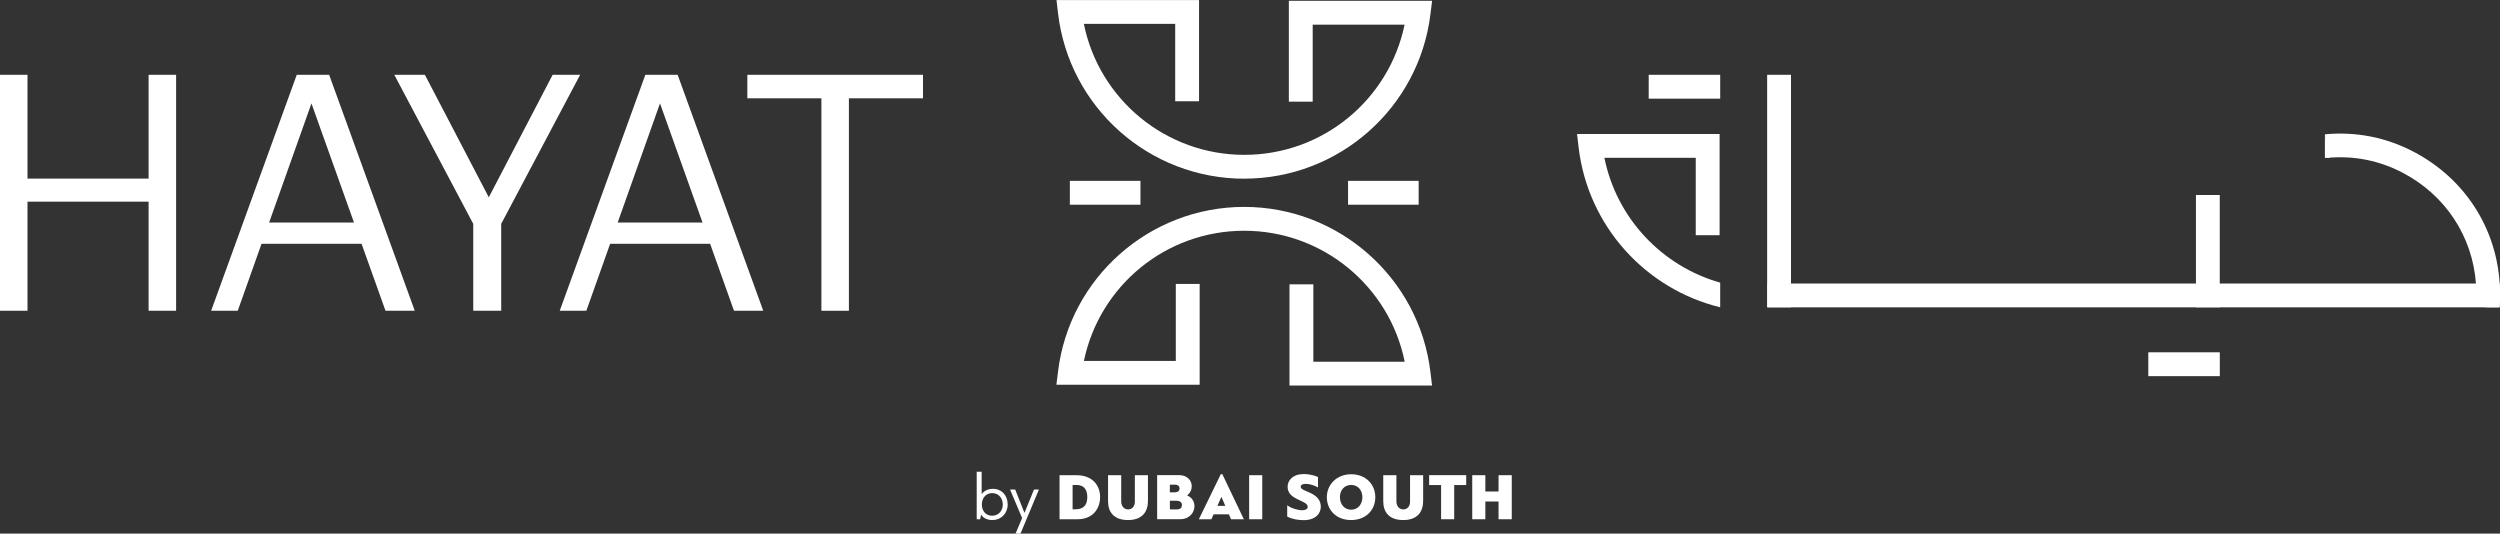 <?xml version="1.0" encoding="UTF-8"?>
<svg id="_Слой_1" data-name="Слой_1" xmlns="http://www.w3.org/2000/svg" version="1.1" viewBox="0 0 500 106.72">
  <rect x="0" y="0" width="500" height="106.72" fill="#333333" stroke="none"/>
  <!-- Generator: Adobe Illustrator 29.6.0, SVG Export Plug-In . SVG Version: 2.1.1 Build 207)  -->
  <defs>
    <style>
      .st0 {
        fill: #fff;
      }
    </style>
  </defs>
  <path class="st0" d="M198.43,103.15c-1.23,0-2.06-.91-2.06-2.26,0-1.24.79-2.27,2.07-2.27s2.12,1.03,2.12,2.27-.84,2.26-2.13,2.26M198.57,97.76c-.73,0-1.65.27-2.2,1.01h-.04v-4.42h-.99v9.5h.69l.19-.89h.04c.41.73,1.36,1.05,2.19,1.05,1.8,0,3.09-1.35,3.09-3.13s-1.19-3.12-2.98-3.12"/>
  <path class="st0" d="M204.93,102.5h-.07c-.62-1.54-1.2-3.07-1.82-4.6h-1.03l2.41,5.71c-.44,1.03-.87,2.07-1.31,3.11h.99l3.69-8.82h-.99c-.62,1.52-1.26,3.06-1.87,4.6"/>
  <path class="st0" d="M215.05,101.87h-.53v-4.87h.84c1.39,0,2.1.9,2.1,2.39,0,1.85-.95,2.47-2.4,2.47M215.29,95.04h-3.38v8.81h3.59c3.05,0,4.52-2.1,4.52-4.44s-1.54-4.37-4.73-4.37"/>
  <path class="st0" d="M226.97,100.37c0,.74-.42,1.51-1.35,1.51s-1.38-.8-1.38-1.59v-5.25h-2.63v5.23c0,2.17,1.19,3.74,4,3.74s3.98-1.63,3.98-3.82v-5.15h-2.62v5.33Z"/>
  <path class="st0" d="M235.38,101.88h-1.4v-1.73h1.34c.65,0,1.07.33,1.07.85,0,.37-.17.88-1,.88M233.97,96.94h1.08c.55,0,.86.32.86.76,0,.6-.55.76-.88.76h-1.06v-1.53ZM237.44,99.1v-.05c.62-.45.91-1.13.91-1.78,0-1.24-.97-2.25-2.57-2.25h-4.35v8.82h4.65c1.71,0,2.81-1.24,2.81-2.61,0-.85-.43-1.7-1.44-2.14"/>
  <path class="st0" d="M243.48,101.17l.78-1.75h.05l.75,1.75h-1.58ZM244.48,94.82h-.31l-4.4,9.03h2.51l.44-.99h3.06l.42.99h2.57l-4.31-9.03Z"/>
  <rect class="st0" x="249.83" y="95.04" width="2.62" height="8.81"/>
  <path class="st0" d="M260.13,97.38c0-.45.47-.61,1.06-.61.74,0,1.83.35,2.41.72v-2.1c-1.02-.43-2.1-.58-2.83-.58-2.18,0-3.25,1.22-3.25,2.57,0,2.67,4.02,2.62,4.02,3.98,0,.49-.51.69-1.16.69-.8,0-2.2-.41-2.94-1v2.26c.92.52,2.26.72,3.27.72,2.51,0,3.45-1.43,3.45-2.67,0-2.99-4.02-2.97-4.02-3.98"/>
  <path class="st0" d="M270.25,101.94c-1.36,0-2.26-1.07-2.26-2.5s.89-2.45,2.26-2.45,2.23,1.1,2.23,2.45-.86,2.5-2.23,2.5M270.24,94.85c-2.86,0-4.87,2.03-4.87,4.59s1.89,4.57,4.84,4.57,4.85-1.98,4.85-4.57-1.92-4.59-4.82-4.59"/>
  <path class="st0" d="M282.01,100.37c0,.74-.42,1.51-1.35,1.51s-1.38-.8-1.38-1.59v-5.25h-2.63v5.23c0,2.17,1.19,3.74,4,3.74s3.98-1.63,3.98-3.82v-5.15h-2.62v5.33Z"/>
  <polygon class="st0" points="285.83 97.01 288.22 97.01 288.22 103.85 290.84 103.85 290.84 97.01 293.24 97.01 293.24 95.03 285.83 95.03 285.83 97.01"/>
  <polygon class="st0" points="299.71 95.04 299.71 98.3 297.07 98.3 297.07 95.04 294.45 95.04 294.45 103.85 297.07 103.85 297.07 100.3 299.71 100.3 299.71 103.85 302.35 103.85 302.35 95.04 299.71 95.04"/>
  <path class="st0" d="M248.86,35.74c-19.01,0-35.03-14.22-37.25-33.07l-.31-2.66h28.51v20.24h-4.77V4.77h-18.27c3.05,15.11,16.4,26.2,32.09,26.2s28.94-11.02,32.06-26.04h-18.38v15.4h-4.77V.16h28.65l-.33,2.67c-2.3,18.76-18.31,32.9-37.23,32.9"/>
  <path class="st0" d="M286.41,77.11h-28.51v-20.24h4.77v15.48h18.27c-3.05-15.11-16.41-26.2-32.1-26.2s-28.94,11.02-32.06,26.04h18.38v-15.4h4.77v20.16h-28.65l.33-2.67c2.3-18.76,18.31-32.9,37.23-32.9s35.03,14.22,37.25,33.07l.32,2.66Z"/>
  <rect class="st0" x="213.97" y="36.17" width="14.12" height="4.77"/>
  <rect class="st0" x="269.61" y="36.17" width="14.12" height="4.77"/>
  <path class="st0" d="M0,62.15h5.5V14.96H0v47.19ZM1.78,40.33h31.58v-4.61H1.78v4.61ZM29.72,62.15h5.5V14.96h-5.5v47.19Z"/>
  <path class="st0" d="M65.82,14.96h-6.47l-17.12,47.19h5.32l4.76-13.4,1.52-4.26,8.46-23.81,8.5,23.81,1.52,4.26,4.79,13.4h5.85l-17.12-47.19ZM50.39,48.76h24.48v-4.26h-24.48v4.26Z"/>
  <path class="st0" d="M110.53,14.96l-12.77,24.5-12.78-24.5h-6.12l15.79,29.81h5.59l15.79-29.81h-5.5ZM94.65,62.15h5.59v-19.96h-5.59v19.96Z"/>
  <path class="st0" d="M135.54,14.96h-6.47l-17.12,47.19h5.32l4.76-13.4,1.51-4.26,8.46-23.81,8.5,23.81,1.52,4.26,4.78,13.4h5.85l-17.12-47.19ZM120.11,48.76h24.48v-4.26h-24.48v4.26Z"/>
  <path class="st0" d="M149.47,19.66h35.13v-4.7h-35.13v4.7ZM164.28,62.15h5.5V14.96h-5.5v47.19Z"/>
  <path class="st0" d="M344.04,61.46c-14.89-3.64-26.45-16.19-28.32-32l-.31-2.66h28.51v20.24h-4.77v-15.48h-18.27c2.45,12.14,11.55,21.68,23.16,24.97v4.93Z"/>
  <rect class="st0" x="353.43" y="14.96" width="4.77" height="46.5"/>
  <rect class="st0" x="329.74" y="14.96" width="14.3" height="4.77"/>
  <path class="st0" d="M499.9,61.47h-146.4v-4.76h146.44c.1,1.56.09,3.16-.03,4.76"/>
  <rect class="st0" x="429.66" y="70.46" width="14.3" height="4.77"/>
  <rect class="st0" x="439.19" y="39" width="4.76" height="22.46"/>
  <path class="st0" d="M499.9,61.47h-2.37l-2.36-.2c.13-1.54.14-3.07.02-4.57-.7-9.4-6.05-17.63-14.63-22.14-4.71-2.47-9.8-3.48-15.13-2.99l-.44-4.71c6.26-.57,12.24.6,17.77,3.51,10.18,5.35,16.47,15.17,17.18,26.33.1,1.56.09,3.16-.03,4.76"/>
  <polygon class="st0" points="464.98 26.86 464.98 31.59 465.94 31.53 464.98 26.86"/>
</svg>